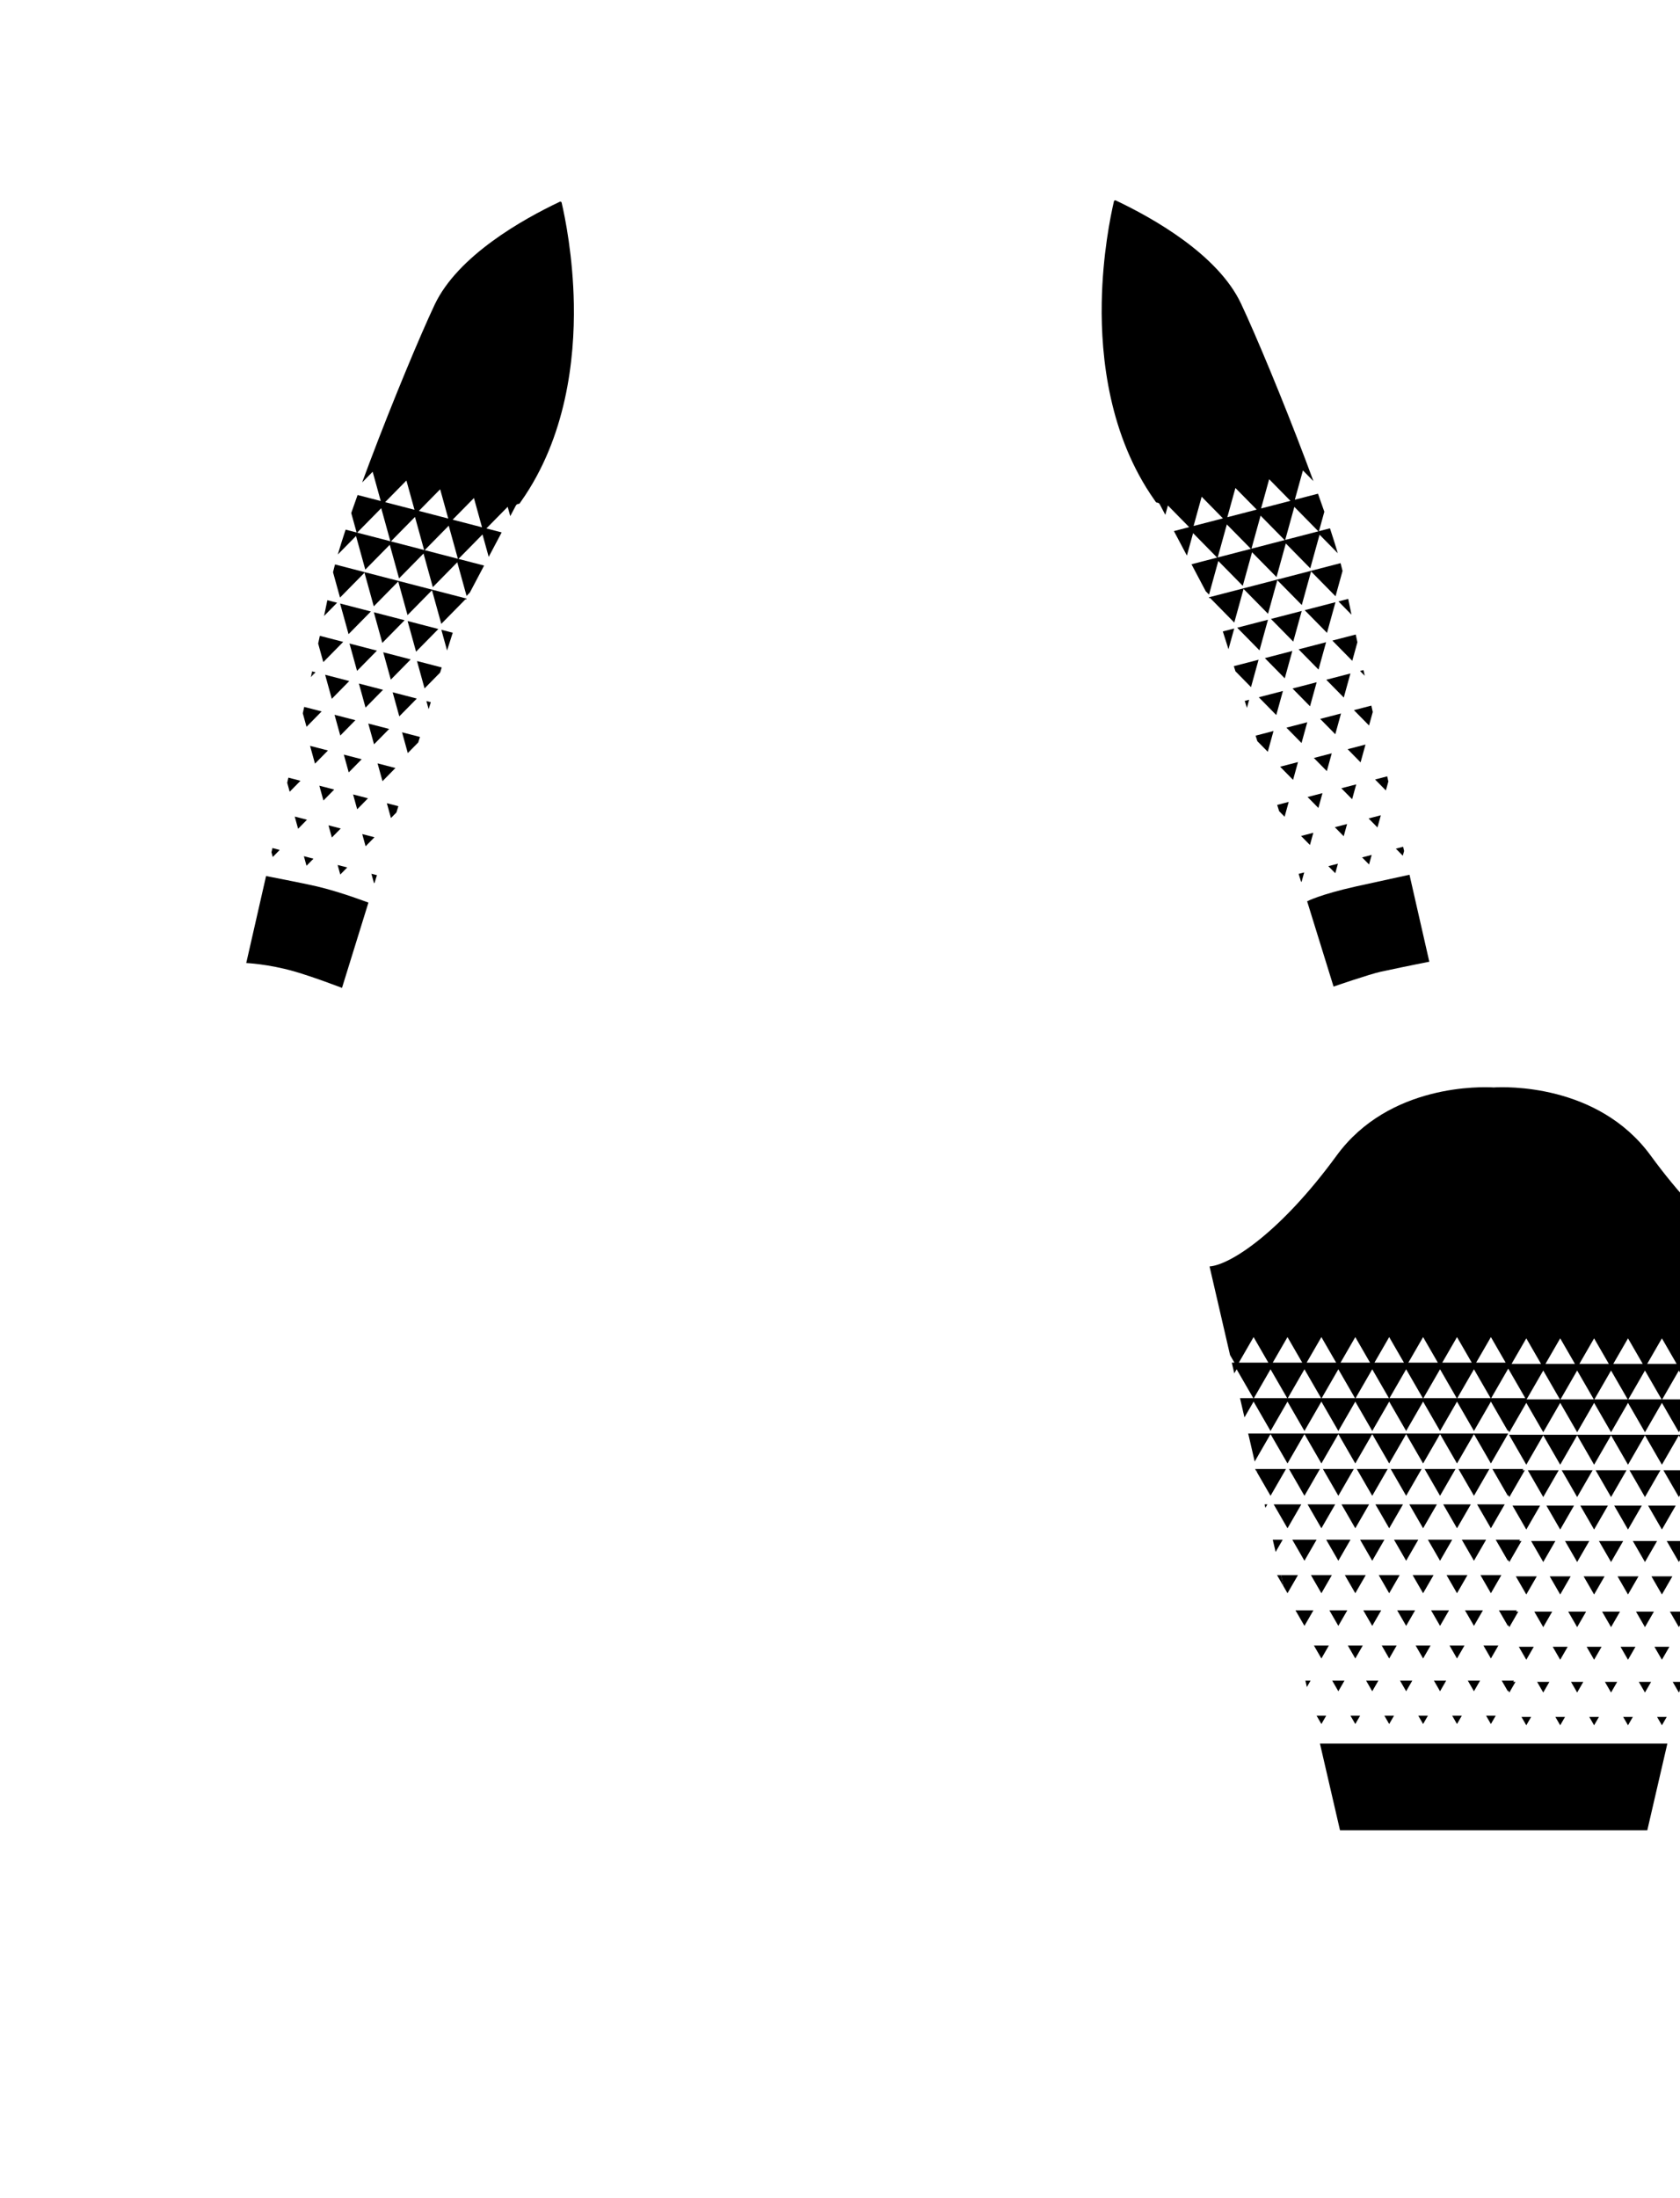 <?xml version="1.0" encoding="utf-8"?>
<!-- Generator: Adobe Illustrator 16.0.0, SVG Export Plug-In . SVG Version: 6.00 Build 0)  -->
<!DOCTYPE svg PUBLIC "-//W3C//DTD SVG 1.1//EN" "http://www.w3.org/Graphics/SVG/1.1/DTD/svg11.dtd">
<svg version="1.1" id="圖層_1" xmlns="http://www.w3.org/2000/svg" xmlns:xlink="http://www.w3.org/1999/xlink" x="0px" y="0px"
	 width="1300px" height="1700px" viewBox="0 0 1300 1700" enable-background="new 0 0 1300 1700" xml:space="preserve">
<g>
	<path d="M1086.507,658.137c-0.248-1.092-0.496-2.188-0.746-3.283l-5.645,1.463l5.38,5.466L1086.507,658.137z"/>
	<polygon points="1061.427,661.171 1053.997,663.094 1059.384,668.559 	"/>
	<polygon points="1035.306,667.942 1027.882,669.871 1033.26,675.334 	"/>
	<path d="M1006.697,681.661l0.443,0.449l2.047-7.391l-4.299,1.116C1005.49,677.773,1006.094,679.718,1006.697,681.661z"/>
	<polygon points="1068.5,630.51 1059.024,632.968 1065.89,639.942 	"/>
	<polygon points="1042.384,637.282 1032.905,639.74 1039.774,646.719 	"/>
	<polygon points="1016.263,644.058 1006.788,646.516 1013.653,653.494 	"/>
	<path d="M1074.325,604.382c-0.299-1.325-0.598-2.649-0.896-3.977l-9.375,2.436l8.349,8.48L1074.325,604.382z"/>
	<polygon points="1049.459,606.625 1037.935,609.613 1046.288,618.096 	"/>
	<polygon points="1023.344,613.399 1011.819,616.388 1020.171,624.872 	"/>
	<path d="M989.812,627.344l4.236,4.304l3.172-11.471l-8.92,2.313C988.802,624.101,989.306,625.719,989.812,627.344z"/>
	<polygon points="1056.638,575.82 1042.808,579.408 1052.827,589.594 	"/>
	<polygon points="1030.517,582.596 1016.688,586.184 1026.716,596.366 	"/>
	<polygon points="1000.594,603.144 1004.399,589.372 990.573,592.959 	"/>
	<path d="M1059.37,561.081l2.893-10.446c-0.367-1.651-0.734-3.294-1.102-4.931l-13.479,3.497L1059.37,561.081z"/>
	<polygon points="1033.259,567.855 1037.694,551.796 1021.563,555.977 	"/>
	<polygon points="1011.577,558.568 995.444,562.757 1007.135,574.635 	"/>
	<path d="M972.932,573.192l8.084,8.217l4.438-16.063L971.6,568.94C972.045,570.346,972.485,571.763,972.932,573.192z"/>
	<path d="M1055.829,521.651l-2.025-2.062L1055.829,521.651c-0.182-0.824-0.355-1.635-0.538-2.45
		c-0.067-0.321-0.144-0.648-0.216-0.976l-2.68,0.695l3.652,3.71C1055.975,522.304,1055.901,521.976,1055.829,521.651z"/>
	<polygon points="1044.972,520.846 1026.278,525.696 1039.823,539.465 	"/>
	<polygon points="1013.709,546.236 1018.853,527.623 1000.161,532.472 	"/>
	<polygon points="974.046,539.248 987.589,553.013 992.731,534.398 	"/>
	<path d="M964.881,547.449l1.73-6.271l-3.421,0.886C963.745,543.832,964.309,545.632,964.881,547.449z"/>
	<path d="M1046.394,511.064l3.975-14.369c-0.438-2.036-0.871-4.021-1.293-5.974l-18.084,4.688L1046.394,511.064z"/>
	<polygon points="1020.28,517.843 1026.132,496.677 1004.88,502.187 	"/>
	<polygon points="1000.01,503.449 978.76,508.967 994.157,524.615 	"/>
	<path d="M954.748,515.192c0.41,1.296,0.824,2.617,1.248,3.962l12.043,12.238l5.855-21.167L954.748,515.192z"/>
	<path d="M1045.802,475.382c-0.066-0.32-0.141-0.651-0.203-0.97l-0.001-0.001c-0.777-3.687-1.49-7.104-2.137-10.261h0.002
		c-0.067-0.329-0.138-0.657-0.2-0.979l-7.55,1.959L1045.802,475.382z"/>
	<polygon points="1009.593,471.901 1026.845,489.437 1033.401,465.724 	"/>
	<polygon points="1000.729,496.215 1007.282,472.505 983.472,478.678 	"/>
	<polygon points="974.608,502.987 981.171,479.275 957.354,485.454 	"/>
	<path d="M946.231,488.343c1.262,3.938,2.729,8.548,4.379,13.759l4.438-16.046L946.231,488.343z"/>
	<path d="M1038.873,441.527c-0.451-1.896-0.965-3.895-1.527-6.001l-22.686,5.884l-0.141,0.514l18.928,19.229L1038.873,441.527z"/>
	<path d="M955.093,481.48l7.191-26.008l18.93,19.229l7.188-26.012l18.93,19.235l7.188-26.006l0.14-0.515l-0.512,0.136l-25.604,6.643
		l-0.514,0.132l-25.604,6.646l-0.518,0.133l-25.604,6.642l-0.514,0.133l-0.324,0.084c0.172,0.327,0.344,0.652,0.51,0.971
		l0.188-0.677L955.093,481.48z"/>
	<path d="M942.735,433.851l0.849-3.059l-1.317,0.342l-0.121,0.434l-0.001-0.001l0.121-0.432l7.073-25.574l18.607,18.91l-1.316,0.342
		l-23.044,5.98L942.735,433.851l18.926,19.229l7.192-26.005l18.931,19.229l7.19-26.005l18.925,19.229l7.193-26.009l14.077,14.305
		c-0.104-0.358-0.207-0.715-0.315-1.082l-0.001-0.001c-1.574-5.311-3.395-11.083-5.406-17.197h-0.001
		c-0.104-0.313-0.209-0.632-0.313-0.947l-7.195,1.863l-0.307,1.111l0,0l0.306-1.111l-1.317,0.346l-0.118,0.433l-0.002-0.002
		l0.117-0.431l4.161-15.055c-1.564-4.525-3.211-9.183-4.92-13.936l-16.668,4.324l-0.001,0.002l-1.247,0.325l6.259-22.634
		l8.125,8.254c-0.146-0.4-0.298-0.808-0.442-1.212c-1.764-4.789-5.418-14.526-5.418-14.526
		c-17.922-47.488-39.074-98.082-50.188-121.618c-17.938-38.006-68.416-66.258-96.909-79.716c-0.271-0.129-0.591-0.127-0.858,0.004
		c-0.273,0.131-0.474,0.379-0.539,0.673c-2.629,11.259-8.813,41.453-9.447,78.577c-0.723,42.31,5.828,102.9,40.822,152.463
		c0.361,0.514,0.711,1.034,1.08,1.545c0.188,0.261,0.491,0.415,0.813,0.415c0.906,0,1.73,0.492,2.148,1.283
		c0.082,0.148,1.729,3.266,4.344,8.188l1.998-7.227l0.001,0.001l16.467,16.729l-1.247,0.324l-10.561,2.74
		c3.078,5.811,6.539,12.35,10.031,18.944l4.797-17.353l1.623-5.857l-1.248,0.319l6.255-22.628l16.47,16.734l-1.248,0.323
		l-20.229,5.249l-1.621,5.859l18.605,18.913l0,0l-1.313,0.343l-18.537,4.81c3.979,7.521,7.832,14.814,11.029,20.875l2.543,2.585
		L942.735,433.851z M950.956,399.695l-1.25,0.325l6.264-22.63l16.47,16.73l-1.252,0.325L950.956,399.695z M982.089,370.618
		l16.465,16.731l-1.249,0.319l-20.229,5.249l-1.246,0.324L982.089,370.618z M992.745,418.038l-23.047,5.979l-1.313,0.341
		l7.066-25.575l18.615,18.913L992.745,418.038z M1020.182,410.92L1020.182,410.92l-1.318,0.345l-23.045,5.978l-1.313,0.342
		l7.066-25.571L1020.182,410.92z"/>
	<path d="M1102.502,728.366l-0.062-0.268c-3.471-15.215-7.479-32.794-11.76-51.596c0,0-30.9,6.697-41.182,8.997
		c-28.333,6.331-38.025,11.55-38.025,11.55c6.785,21.855,13.666,44.054,20.448,65.955c0,0,27.952-9.653,36.576-11.505
		c22.563-4.845,37.519-7.722,37.519-7.722C1104.929,739.01,1103.757,733.852,1102.502,728.366z"/>
	<path d="M216.448,657.321l-5.641-1.463c-0.25,1.096-0.498,2.191-0.746,3.283l1.008,3.646L216.448,657.321z"/>
	<polygon points="242.567,664.098 235.142,662.175 237.185,669.563 	"/>
	<polygon points="268.687,670.875 261.259,668.946 263.306,676.342 	"/>
	<path d="M289.425,683.113l0.443-0.447c0.605-1.944,1.207-3.889,1.813-5.824l-4.303-1.116L289.425,683.113z"/>
	<polygon points="230.675,640.946 237.54,633.969 228.065,631.511 	"/>
	<polygon points="263.659,640.744 254.185,638.286 256.79,647.722 	"/>
	<polygon points="289.776,647.52 280.302,645.062 282.911,654.498 	"/>
	<path d="M232.51,603.844l-9.375-2.436c-0.298,1.325-0.597,2.649-0.896,3.977l1.922,6.939L232.51,603.844z"/>
	<polygon points="258.63,610.617 247.106,607.631 250.276,619.1 	"/>
	<polygon points="284.745,617.392 273.224,614.403 276.397,625.875 	"/>
	<path d="M302.517,632.651l4.236-4.304c0.506-1.625,1.01-3.243,1.512-4.854l-8.92-2.313L302.517,632.651z"/>
	<polygon points="253.757,580.412 239.927,576.824 243.737,590.596 	"/>
	<polygon points="279.876,587.188 266.048,583.6 269.853,597.37 	"/>
	<polygon points="292.165,590.375 295.974,604.147 305.991,593.966 	"/>
	<path d="M248.882,550.205l-13.479-3.494c-0.365,1.634-0.732,3.274-1.098,4.928l2.889,10.45L248.882,550.205z"/>
	<polygon points="275.001,556.98 258.87,552.799 263.31,568.859 	"/>
	<polygon points="284.987,559.572 289.431,575.636 301.12,563.76 	"/>
	<path d="M315.552,582.413l8.084-8.217c0.443-1.429,0.889-2.846,1.33-4.254l-13.855-3.594L315.552,582.413z"/>
	<path d="M241.49,519.229c-0.072,0.325-0.145,0.652-0.215,0.976l1.49,0.391l-2.029,2.062c-0.072,0.325-0.146,0.653-0.217,0.979
		l3.648-3.71L241.49,519.229z"/>
	<polygon points="256.741,540.469 270.286,526.7 251.593,521.85 	"/>
	<polygon points="296.403,533.476 277.712,528.63 282.856,547.24 	"/>
	<polygon points="303.837,535.402 308.979,554.017 322.522,540.255 	"/>
	<path d="M331.686,548.452c0.57-1.817,1.133-3.613,1.688-5.386l-3.422-0.886L331.686,548.452z"/>
	<path d="M265.573,496.415l-18.084-4.688c-0.422,1.953-0.852,3.938-1.293,5.974l3.975,14.369L265.573,496.415z"/>
	<polygon points="276.284,518.844 291.688,503.191 270.437,497.678 	"/>
	<polygon points="302.407,525.619 317.808,509.969 296.558,504.453 	"/>
	<path d="M328.527,532.396l12.043-12.238c0.424-1.345,0.838-2.666,1.248-3.962l-19.146-4.967L328.527,532.396z"/>
	<path d="M253.306,464.177c-0.066,0.319-0.137,0.647-0.201,0.979h0.001c-0.648,3.157-1.361,6.575-2.136,10.263
		c-0.066,0.315-0.141,0.646-0.203,0.969l10.088-10.251L253.306,464.177z"/>
	<polygon points="269.72,490.44 286.976,472.905 263.163,466.728 	"/>
	<polygon points="295.835,497.219 313.094,479.682 289.282,473.509 	"/>
	<polygon points="339.214,486.462 315.397,480.279 321.956,503.991 	"/>
	<path d="M345.954,503.103c1.651-5.211,3.117-9.821,4.383-13.759l-8.816-2.287L345.954,503.103z"/>
	<path d="M259.223,436.53c-0.566,2.106-1.076,4.105-1.531,6.001l5.426,19.625l18.928-19.229l-0.141-0.514L259.223,436.53z"/>
	<path d="M360.261,462.74l-25.608-6.642l-0.513-0.133l-25.606-6.646l-0.512-0.133l-25.605-6.641l-0.512-0.137l0.141,0.515
		l7.188,26.006l18.93-19.235l7.191,26.016l18.926-19.233l7.196,26.008l18.925-19.233l0.188,0.677
		c0.166-0.316,0.338-0.644,0.51-0.971l-0.326-0.084L360.261,462.74z"/>
	<path d="M241.274,520.205c-0.18,0.815-0.357,1.626-0.539,2.449l2.029-2.061L241.274,520.205z"/>
	<path d="M392.842,391.944l1.998,7.227c2.609-4.925,4.262-8.04,4.344-8.188c0.418-0.791,1.242-1.283,2.146-1.283
		c0.321,0,0.625-0.154,0.813-0.415c0.369-0.511,0.717-1.031,1.08-1.545c34.994-49.56,41.545-110.153,40.818-152.463
		c-0.633-37.124-6.814-67.318-9.443-78.577c-0.068-0.294-0.27-0.542-0.539-0.673c-0.271-0.131-0.59-0.133-0.861-0.004
		c-28.494,13.458-78.972,41.71-96.91,79.716c-11.107,23.536-32.262,74.13-50.184,121.618l-0.002,0.002
		c-1.848,4.886-3.654,9.74-5.416,14.525c-0.148,0.404-0.297,0.812-0.445,1.216l8.125-8.258l6.258,22.634l-1.247-0.324l-0.001-0.004
		l-16.668-4.324c-1.709,4.753-3.352,9.408-4.92,13.937l4.162,15.054l0.119,0.433l-0.002,0.002l-0.119-0.433l-1.318-0.344l0.31,1.109
		l0,0l-0.311-1.109l-7.191-1.865c-0.105,0.314-0.209,0.635-0.314,0.949l4.921,1.275l-4.922-1.274
		c-2.01,6.11-3.832,11.884-5.406,17.195l-0.001,0.001c-0.105,0.365-0.211,0.722-0.313,1.081l14.078-14.306l7.188,26.009
		l18.93-19.229l7.188,26.004l18.936-19.229l7.188,26.008l18.926-19.233l-0.848-3.057l-23.043-5.98l-1.32-0.342l18.611-18.911
		l7.073,25.574l0.122,0.431l-0.001,0.001l-0.121-0.434l-1.32-0.342l0.848,3.059l7.189,26.007l2.543-2.585
		c3.197-6.06,7.051-13.354,11.029-20.875l-18.537-4.809l-1.313-0.342l18.608-18.915l-1.621-5.859l-20.231-5.249l-1.248-0.323
		l16.474-16.735l6.255,22.629l-1.248-0.319l1.623,5.857l4.797,17.353c3.492-6.597,6.953-13.132,10.031-18.944l-10.563-2.74
		l-1.248-0.32l-2.459,2.498v-0.001l2.458-2.497l16.473-16.733 M319.491,393.924l-20.228-5.249l-1.248-0.319l16.464-16.731
		l6.258,22.626L319.491,393.924z M300.745,418.244l-23.045-5.978l-1.318-0.345l-0.153,0.157l0.153-0.158l18.609-18.907l7.071,25.57
		L300.745,418.244z M326.866,425.02l-23.047-5.979l-1.322-0.343l18.615-18.913l7.071,25.575L326.866,425.02z M325.384,395.452
		l-1.252-0.326l16.47-16.729l6.259,22.629l-1.25-0.324L325.384,395.452z"/>
	<path d="M205.884,677.509c-4.277,18.803-8.285,36.38-11.76,51.595l-0.061,0.268c-1.251,5.486-2.427,10.644-3.518,15.414
		c0,0,16.952,0.719,36.827,6.386c14.958,4.265,37.271,12.841,37.271,12.841c6.779-21.901,13.664-44.1,20.445-65.953
		c0,0-21.432-8.221-39.924-12.555C234.966,683.109,205.884,677.509,205.884,677.509z"/>
</g>
<g>
	<polygon points="988.173,1218.146 993.264,1226.965 991.222,1218.146 	"/>
	<polygon points="971.196,1136.104 972.922,1139.094 972.23,1136.104 	"/>
	<polygon points="1303.875,1300.713 1301.268,1300.713 1299.524,1308.248 	"/>
	<polygon points="1320.335,1219.118 1320.158,1219.118 1320.039,1219.63 	"/>
	<polygon points="1153.673,1333.323 1157.402,1326.869 1149.946,1326.869 	"/>
	<polygon points="1127.442,1333.323 1131.171,1326.869 1123.711,1326.869 	"/>
	<polygon points="1101.207,1333.323 1104.937,1326.869 1097.477,1326.869 	"/>
	<polygon points="1074.971,1333.323 1078.704,1326.869 1071.242,1326.869 	"/>
	<polygon points="1048.739,1333.323 1052.469,1326.869 1045.011,1326.869 	"/>
	<polygon points="1022.508,1333.323 1026.236,1326.869 1018.776,1326.869 	"/>
	<polygon points="1171.552,1299.74 1162.032,1299.74 1166.791,1307.984 1167.092,1307.467 1167.95,1308.955 1172.705,1300.713 
		1170.988,1300.713 	"/>
	<polygon points="1140.555,1307.984 1145.316,1299.74 1135.798,1299.74 	"/>
	<polygon points="1114.326,1307.984 1119.082,1299.74 1109.565,1299.74 	"/>
	<polygon points="1088.091,1307.984 1092.848,1299.74 1083.332,1299.74 	"/>
	<polygon points="1061.856,1307.984 1066.614,1299.74 1057.097,1299.74 	"/>
	<polygon points="1035.625,1307.984 1040.382,1299.74 1030.866,1299.74 	"/>
	<polygon points="1010.112,1299.74 1011.267,1304.731 1014.149,1299.74 	"/>
	<polygon points="1153.673,1282.641 1159.463,1272.618 1147.887,1272.618 	"/>
	<polygon points="1127.442,1282.641 1133.227,1272.618 1121.653,1272.618 	"/>
	<polygon points="1101.207,1282.641 1106.993,1272.618 1095.422,1272.618 	"/>
	<polygon points="1074.971,1282.641 1080.759,1272.618 1069.187,1272.618 	"/>
	<polygon points="1048.739,1282.641 1054.527,1272.618 1042.953,1272.618 	"/>
	<polygon points="1022.508,1282.641 1028.293,1272.618 1016.719,1272.618 	"/>
	<polygon points="1140.555,1257.413 1147.503,1245.384 1133.613,1245.384 	"/>
	<polygon points="1114.326,1257.413 1121.268,1245.384 1107.377,1245.384 	"/>
	<polygon points="1088.091,1257.413 1095.035,1245.384 1081.148,1245.384 	"/>
	<polygon points="1061.856,1257.413 1068.803,1245.384 1054.911,1245.384 	"/>
	<polygon points="1035.625,1257.413 1042.569,1245.384 1028.68,1245.384 	"/>
	<polygon points="1009.389,1257.413 1016.336,1245.384 1002.448,1245.384 	"/>
	<polygon points="1161.774,1218.146 1145.572,1218.146 1153.673,1232.179 	"/>
	<polygon points="1135.543,1218.146 1119.34,1218.146 1127.442,1232.179 	"/>
	<polygon points="1109.31,1218.146 1093.106,1218.146 1101.207,1232.179 	"/>
	<polygon points="1083.076,1218.146 1066.872,1218.146 1074.971,1232.179 	"/>
	<polygon points="1056.84,1218.146 1040.638,1218.146 1048.739,1232.179 	"/>
	<polygon points="1022.508,1232.179 1030.61,1218.146 1014.402,1218.146 	"/>
	<polygon points="1004.376,1218.146 991.222,1218.146 993.264,1226.965 996.275,1232.179 	"/>
	<polygon points="1157.402,1190.802 1166.791,1207.061 1167.092,1206.545 1167.95,1208.033 1177.337,1191.772 1175.618,1191.772 
		1176.177,1190.802 	"/>
	<polygon points="1149.946,1190.802 1131.171,1190.802 1140.555,1207.061 	"/>
	<polygon points="1123.711,1190.802 1104.937,1190.802 1114.326,1207.061 	"/>
	<polygon points="1097.477,1190.802 1078.704,1190.802 1088.091,1207.061 	"/>
	<polygon points="1071.242,1190.802 1052.469,1190.802 1061.856,1207.061 	"/>
	<polygon points="1045.011,1190.802 1026.236,1190.802 1035.625,1207.061 	"/>
	<polygon points="1018.776,1190.802 1000,1190.802 1009.389,1207.061 	"/>
	<polygon points="984.892,1190.802 987.083,1200.261 992.545,1190.802 	"/>
	<polygon points="1153.673,1181.942 1164.348,1163.454 1142.999,1163.454 	"/>
	<polygon points="1127.442,1181.942 1138.113,1163.454 1116.769,1163.454 	"/>
	<polygon points="1101.207,1181.942 1111.878,1163.454 1090.535,1163.454 	"/>
	<polygon points="1074.971,1181.942 1085.648,1163.454 1064.301,1163.454 	"/>
	<polygon points="1048.739,1181.942 1059.414,1163.454 1038.068,1163.454 	"/>
	<polygon points="1022.508,1181.942 1033.181,1163.454 1011.834,1163.454 	"/>
	<polygon points="985.598,1163.454 996.275,1181.942 1006.947,1163.454 	"/>
	<polygon points="978.561,1163.454 979.177,1166.113 980.712,1163.454 	"/>
	<polygon points="1166.791,1156.817 1167.092,1156.298 1167.95,1157.79 1179.908,1137.074 1178.188,1137.074 1178.752,1136.104 
		1154.832,1136.104 	"/>
	<polygon points="1152.515,1136.104 1128.598,1136.104 1140.555,1156.817 	"/>
	<polygon points="1126.282,1136.104 1102.365,1136.104 1114.326,1156.817 	"/>
	<polygon points="1100.052,1136.104 1076.133,1136.104 1088.091,1156.817 	"/>
	<polygon points="1073.815,1136.104 1049.895,1136.104 1061.856,1156.817 	"/>
	<polygon points="1047.585,1136.104 1023.665,1136.104 1035.625,1156.817 	"/>
	<polygon points="1021.349,1136.104 997.43,1136.104 1009.389,1156.817 	"/>
	<polygon points="995.115,1136.104 972.23,1136.104 972.922,1139.094 983.156,1156.817 	"/>
	<polygon points="996.275,1131.812 1009.389,1109.093 1022.508,1131.812 1035.625,1109.093 1048.739,1131.812 1061.855,1109.093 
		1074.971,1131.812 1088.091,1109.093 1101.207,1131.812 1114.325,1109.088 1127.442,1131.812 1140.558,1109.093 1153.673,1131.812 
		1167.048,1108.646 1140.813,1108.646 1140.299,1108.646 1114.58,1108.646 1114.068,1108.646 1088.348,1108.646 1087.832,1108.646 
		1062.114,1108.646 1061.599,1108.646 1035.882,1108.646 1035.369,1108.646 1009.647,1108.646 1009.132,1108.646 983.415,1108.646 
		982.898,1108.646 965.874,1108.646 970.894,1130.334 983.156,1109.093 	"/>
	<polygon points="1286,1334.298 1289.725,1327.839 1282.27,1327.839 	"/>
	<polygon points="1259.765,1334.298 1263.497,1327.839 1256.038,1327.839 	"/>
	<polygon points="1233.532,1334.298 1237.263,1327.839 1229.803,1327.839 	"/>
	<polygon points="1207.302,1334.298 1211.029,1327.839 1203.573,1327.839 	"/>
	<polygon points="1181.066,1334.298 1184.798,1327.839 1177.337,1327.839 	"/>
	<polygon points="1299.116,1308.955 1299.524,1308.248 1301.268,1300.713 1294.358,1300.713 	"/>
	<polygon points="1272.883,1308.955 1277.64,1300.713 1268.124,1300.713 	"/>
	<polygon points="1246.648,1308.955 1251.405,1300.713 1241.892,1300.713 	"/>
	<polygon points="1220.416,1308.955 1225.174,1300.713 1215.658,1300.713 	"/>
	<polygon points="1194.182,1308.955 1198.94,1300.713 1189.425,1300.713 	"/>
	<polygon points="1307.232,1274.952 1307.548,1273.591 1306.446,1273.591 	"/>
	<polygon points="1286,1283.612 1291.786,1273.591 1280.214,1273.591 	"/>
	<polygon points="1259.765,1283.612 1265.552,1273.591 1253.981,1273.591 	"/>
	<polygon points="1233.532,1283.612 1239.32,1273.591 1227.746,1273.591 	"/>
	<polygon points="1207.302,1283.612 1213.087,1273.591 1201.51,1273.591 	"/>
	<polygon points="1181.066,1283.612 1186.855,1273.591 1175.281,1273.591 	"/>
	<polygon points="1299.116,1258.385 1306.059,1246.354 1292.173,1246.354 	"/>
	<polygon points="1272.883,1258.385 1279.827,1246.354 1265.938,1246.354 	"/>
	<polygon points="1246.648,1258.385 1253.597,1246.354 1239.704,1246.354 	"/>
	<polygon points="1220.416,1258.385 1227.36,1246.354 1213.47,1246.354 	"/>
	<polygon points="1194.182,1258.385 1201.125,1246.354 1187.239,1246.354 	"/>
	<polygon points="1173.734,1245.384 1159.848,1245.384 1166.791,1257.413 1167.092,1256.893 1167.95,1258.385 1174.892,1246.354 
		1173.174,1246.354 	"/>
	<polygon points="1312.233,1233.151 1320.039,1219.63 1320.158,1219.118 1304.133,1219.118 	"/>
	<polygon points="1294.102,1219.118 1277.898,1219.118 1286,1233.151 	"/>
	<polygon points="1259.765,1233.151 1267.867,1219.118 1251.664,1219.118 	"/>
	<polygon points="1233.532,1233.151 1241.635,1219.118 1225.43,1219.118 	"/>
	<polygon points="1207.302,1233.151 1215.4,1219.118 1199.199,1219.118 	"/>
	<polygon points="1181.066,1233.151 1189.168,1219.118 1172.964,1219.118 	"/>
	<polygon points="1323.475,1204.786 1326.488,1191.772 1315.962,1191.772 	"/>
	<polygon points="1299.116,1208.033 1308.503,1191.772 1289.725,1191.772 	"/>
	<polygon points="1272.883,1208.033 1282.27,1191.772 1263.497,1191.772 	"/>
	<polygon points="1246.648,1208.033 1256.038,1191.772 1237.263,1191.772 	"/>
	<polygon points="1220.416,1208.033 1229.803,1191.772 1211.029,1191.772 	"/>
	<polygon points="1194.182,1208.033 1203.573,1191.772 1184.798,1191.772 	"/>
	<polygon points="1331.382,1170.635 1332.819,1164.424 1327.797,1164.424 	"/>
	<polygon points="1312.233,1182.913 1322.906,1164.424 1301.56,1164.424 	"/>
	<polygon points="1286,1182.913 1296.674,1164.424 1275.328,1164.424 	"/>
	<polygon points="1259.765,1182.913 1270.439,1164.424 1249.094,1164.424 	"/>
	<polygon points="1233.532,1182.913 1244.206,1164.424 1222.86,1164.424 	"/>
	<polygon points="1207.302,1182.913 1217.972,1164.424 1196.624,1164.424 	"/>
	<polygon points="1181.066,1182.913 1191.738,1164.424 1170.39,1164.424 	"/>
	<polygon points="1337.309,1137.074 1313.387,1137.074 1325.35,1157.79 	"/>
	<polygon points="1311.078,1137.074 1287.159,1137.074 1299.116,1157.79 	"/>
	<polygon points="1284.843,1137.074 1260.922,1137.074 1272.883,1157.79 	"/>
	<polygon points="1258.611,1137.074 1234.692,1137.074 1246.648,1157.79 	"/>
	<polygon points="1232.376,1137.074 1208.456,1137.074 1220.416,1157.79 	"/>
	<polygon points="1206.142,1137.074 1182.222,1137.074 1194.182,1157.79 	"/>
	<polygon points="1325.091,1109.616 1299.375,1109.616 1298.86,1109.616 1273.139,1109.616 1272.627,1109.616 1246.904,1109.616 
		1246.393,1109.616 1220.676,1109.616 1220.159,1109.616 1194.44,1109.616 1193.925,1109.616 1167.69,1109.616 1181.066,1132.783 
		1194.182,1110.061 1207.302,1132.783 1220.417,1110.061 1233.532,1132.783 1246.648,1110.06 1259.765,1132.783 1272.883,1110.061 
		1286,1132.783 1299.116,1110.064 1312.233,1132.783 1325.349,1110.061 1338.467,1132.783 1341.267,1127.933 1345.508,1109.616 
		1325.605,1109.616 	"/>
	<path d="M1340.01,1082.273h-1.323l12.897-22.34l3.872,6.707l2.739-11.83h-3.654h-1.253l8.192-14.193l14.164-61.183
		c-16.01-1.143-54.888-26.303-98.343-85.764c-40.805-55.843-112.868-53.194-121.499-52.664c-8.63-0.53-80.694-3.179-121.498,52.664
		c-43.456,59.461-82.335,84.621-98.344,85.764l15.86,68.512l3.401,5.892h-1.257h-0.78l1.916,8.277l1.82-3.153l12.899,22.34h-1.325
		h-8.953l3.447,14.888l7.053-12.217l13.117,22.72l13.119-22.72l13.115,22.72l13.119-22.72l13.117,22.72l13.115-22.717l13.117,22.717
		l13.119-22.718l13.116,22.718l13.114-22.718l13.12,22.718l13.115-22.717l13.116,22.717l13.118-22.72l13.118,22.72l0.3-0.52
		l0.858,1.491l13.116-22.721l13.118,22.721l13.116-22.721l13.118,22.721l13.118-22.72l13.116,22.72l13.117-22.718l13.117,22.718
		l13.118-22.72l13.117,22.72l13.116-22.718l13.119,22.718l13.115-22.72l9.092,15.746l4.264-18.417H1340.01z M959.879,1053.838
		h-1.251l11.412-19.768l11.41,19.768h-1.251H959.879z M994.73,1081.302h-23.148h-1.323l12.897-22.34l12.898,22.34H994.73z
		 M986.113,1053.838h-1.253l11.413-19.768l11.412,19.768h-1.253H986.113z M1020.965,1081.302h-23.148h-1.325l12.898-22.341
		l12.899,22.341H1020.965z M1012.348,1053.838h-1.255l11.414-19.768l11.414,19.768h-1.253H1012.348z M1047.195,1081.302h-23.146
		h-1.322l12.898-22.34l12.897,22.34H1047.195z M1038.584,1053.838h-1.255l11.41-19.768l11.414,19.768h-1.251H1038.584z
		 M1073.43,1081.302h-23.146h-1.325l12.898-22.343l12.895,22.343H1073.43z M1064.814,1053.838h-1.253l11.413-19.768l11.411,19.768
		h-1.252H1064.814z M1099.662,1081.302h-23.145h-1.324l12.899-22.34l12.897,22.34H1099.662z M1091.05,1053.838h-1.257l11.416-19.768
		l11.413,19.768h-1.255H1091.05z M1125.897,1081.302h-23.146h-1.324l12.896-22.343l12.901,22.343H1125.897z M1117.278,1053.838
		h-1.249l11.411-19.763l11.412,19.763h-1.253H1117.278z M1152.132,1081.302h-23.146h-1.322l12.896-22.34l12.896,22.34H1152.132z
		 M1143.515,1053.838h-1.257l11.415-19.768l11.412,19.768H1143.515z M1155.217,1081.302h-1.323l13.198-22.856l13.195,22.856
		H1155.217z M1169.654,1054.81l11.412-19.768l11.41,19.768h-1.253H1169.654z M1205.757,1082.273h-23.149h-1.323l12.898-22.34
		l12.898,22.34H1205.757z M1197.139,1054.81h-1.254l11.415-19.768l11.411,19.768h-1.254H1197.139z M1231.991,1082.273h-23.148
		h-1.324l12.896-22.34l12.896,22.34H1231.991z M1223.371,1054.81h-1.25l11.41-19.765l11.412,19.765h-1.251H1223.371z
		 M1258.222,1082.273h-23.146h-1.329l12.9-22.341l12.899,22.341H1258.222z M1249.606,1054.81h-1.253l11.413-19.768l11.413,19.768
		h-1.254H1249.606z M1284.457,1082.273h-23.145h-1.328l12.898-22.34l12.897,22.34H1284.457z M1275.84,1054.81h-1.254l11.414-19.77
		l11.412,19.77h-1.252H1275.84z M1310.689,1082.273h-23.147h-1.324l12.898-22.34l12.899,22.34H1310.689z M1302.074,1054.81h-1.253
		l11.412-19.77l11.413,19.77h-1.257H1302.074z M1336.924,1082.273h-23.147h-1.324l12.897-22.34l12.897,22.34H1336.924z
		 M1328.305,1054.81h-1.249l11.41-19.768l11.412,19.768h-1.256H1328.305z"/>
	<polygon points="1036.911,1415.5 1274.695,1415.5 1290.219,1348.442 1021.386,1348.442 	"/>
</g>
</svg>
